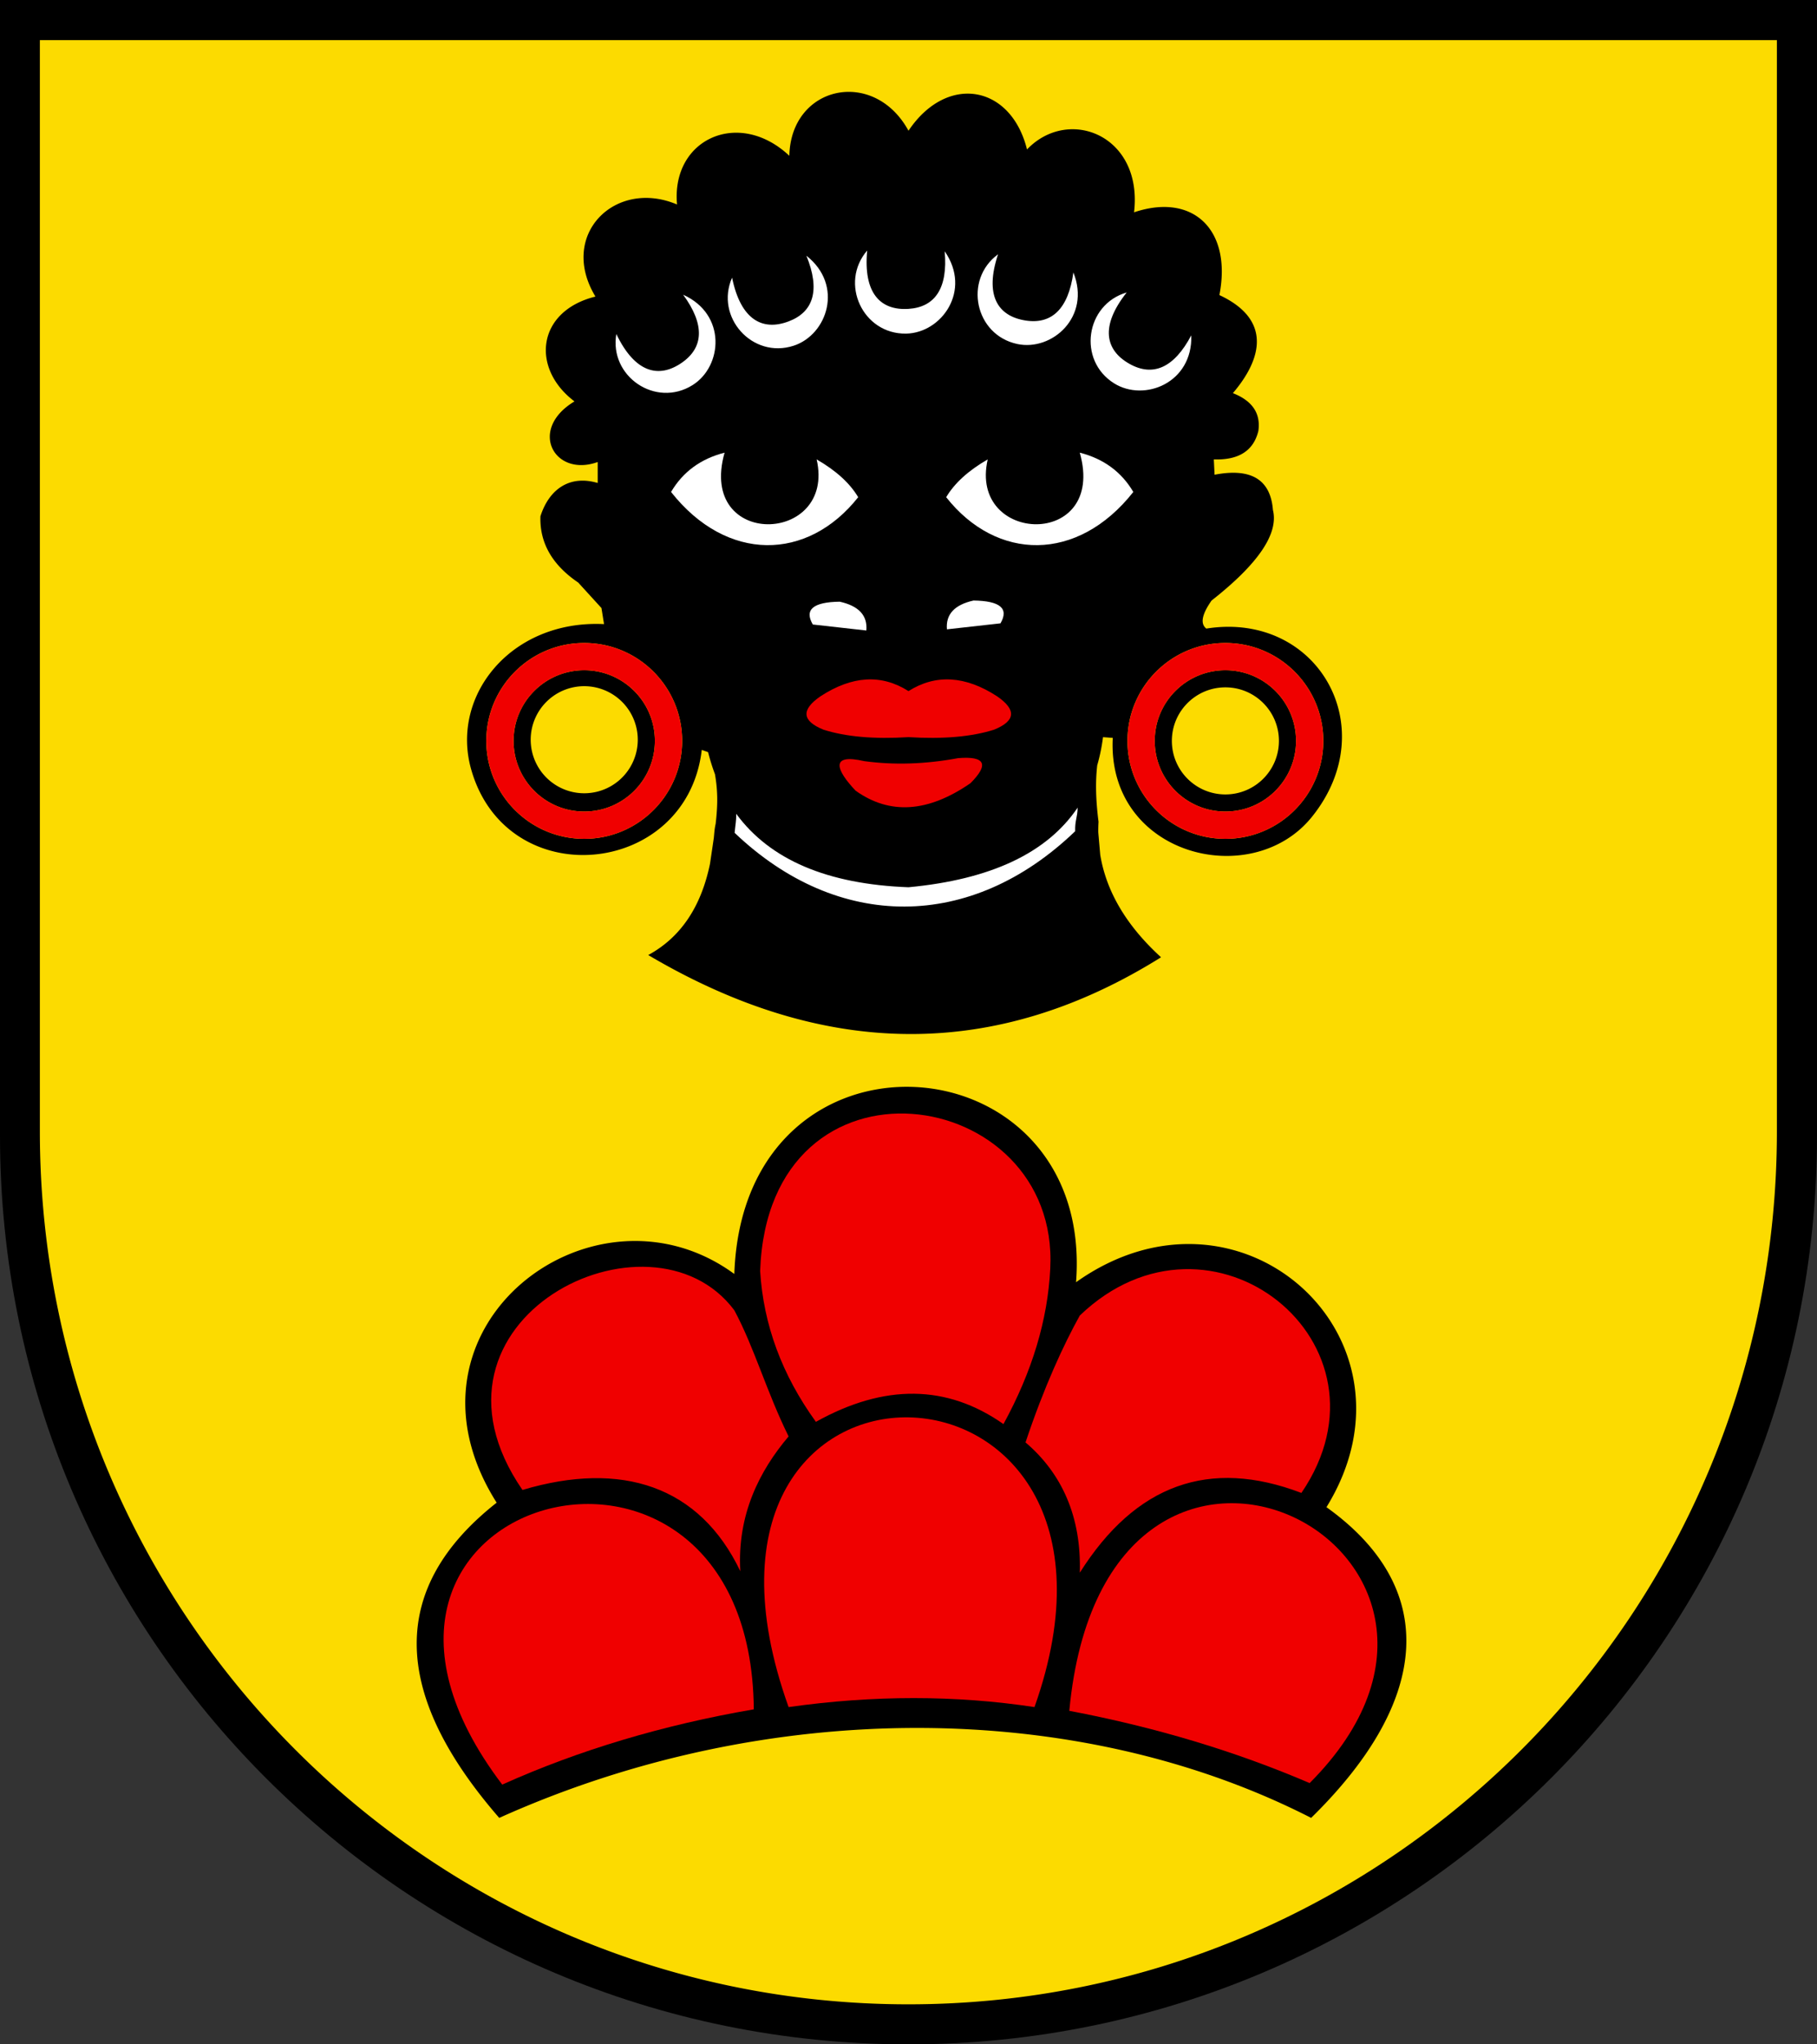 <svg xmlns="http://www.w3.org/2000/svg" xml:space="preserve" width="283.465" height="318.897" style="overflow:visible;enable-background:new 0 0 283.465 318.897"><rect width="100%" height="100%" fill="#333333" stroke="none"/><path d="M0 0h283.465v177.165c0 78.278-63.455 141.732-141.732 141.732S0 255.443 0 177.165V0z" style="fill-rule:evenodd;clip-rule:evenodd"/><path d="M6.219 6.26h270.99v170.218c0 75.208-60.662 136.174-135.495 136.174S6.219 251.686 6.219 176.478V6.26zm174.912 143.065c-5.371-4.897-8.533-10.222-9.485-15.975l-.306-3.502c-.007-.552.006-1.107.038-1.666-.419-3.29-.51-6.098-.204-8.803.404-1.389.706-2.853.905-4.391l1.52.117c-.935 18.337 21.66 24 31.063 12.325 11.283-14.01.82-32.117-16.465-29.377-.978-.749-.705-2.208.818-4.376 7.292-5.727 10.482-10.437 9.571-14.13-.378-4.756-3.412-6.587-9.104-5.494l-.116-2.389c3.881.129 6.197-1.351 6.948-4.442.389-2.739-.937-4.705-3.975-5.896 4.662-5.457 5.999-11.52-2.104-15.298 1.986-10.221-4.144-16-13.313-12.909 1.403-12.026-10.221-16.585-16.701-9.805-2.506-10.104-12.493-11.857-18.489-2.922-5.394-9.87-18.354-7.065-18.588 3.909-7.884-7.416-18.455-2.623-17.52 7.598-9.637-4.091-18.572 4.727-12.728 14.363-9.169 2.272-10.104 11.208-3.272 16.351-7.299 4.377-3.156 11.909 3.623 9.455v3.273c-4.325-1.286-7.566.909-8.935 5.194-.14 4.13 1.826 7.576 5.896 10.338l3.624 3.974.402 2.506c-14.48-.701-23.994 11.141-20.728 22.663 5.545 19.558 33.637 16.87 35.974-3.039l.987.351a31.514 31.514 0 0 0 1.073 3.442c.477 2.736.43 4.952.104 7.759-.159.653-.21 1.397-.277 2.123-.173 1.217-.378 2.561-.603 4.095-1.396 6.758-4.608 11.501-9.635 14.23 27.606 16.311 54.274 16.428 80.002.348zm23.416 134.246c18.947-18.572 19.792-36.025 2.39-48.467 16.233-26.338-13.429-53.312-39.065-35.091 2.923-38.312-51.909-42.455-53.312-1.286-22.013-16.117-54.363 8.351-37.078 35.675-16.763 13.189-16.629 29.579.402 49.169 41.882-18.839 90.338-18.571 126.663 0zm-124.426-168c0 6.088 4.936 11.023 11.023 11.023s11.022-4.936 11.022-11.023-4.936-11.022-11.022-11.022c-6.087 0-11.023 4.935-11.023 11.022zm-4.254.001c0-8.438 6.84-15.277 15.277-15.277s15.276 6.839 15.276 15.277-6.839 15.277-15.276 15.277-15.277-6.84-15.277-15.277zm6.927-.001a8.352 8.352 0 1 1 16.7.002 8.352 8.352 0 0 1-16.7-.002zm97.353 0c0 6.088 4.935 11.023 11.022 11.023s11.022-4.936 11.022-11.023-4.935-11.022-11.022-11.022-11.022 4.935-11.022 11.022zm-4.254.001c0-8.438 6.84-15.277 15.277-15.277s15.277 6.839 15.277 15.277-6.84 15.277-15.277 15.277-15.277-6.84-15.277-15.277zm6.926-.001c0-4.612 3.738-8.351 8.351-8.351s8.351 3.739 8.351 8.351c0 4.612-3.738 8.351-8.351 8.351s-8.351-3.738-8.351-8.351z" style="fill-rule:evenodd;clip-rule:evenodd;fill:#fcdb00"/><path d="M135.287 39.078c-.637 6.712 2.104 9.386 6.445 9.104 4.13-.268 6.169-3.201 5.646-8.986 4.26 6.129-.482 12.747-6.013 12.843-6.779.117-10.455-7.883-6.078-12.961zM114.209 43.313c1.354 6.604 4.757 8.36 8.825 6.821 3.872-1.464 4.964-4.865 2.771-10.245 5.866 4.617 3.266 12.332-1.994 14.04-6.449 2.095-12.302-4.481-9.602-10.616zM155.702 39.666c-2.131 6.397-.062 9.619 4.232 10.321 4.085.667 6.73-1.732 7.521-7.487 2.771 6.931-3.338 12.313-8.747 11.162-6.632-1.411-8.413-10.033-3.006-13.996zM175.774 45.619c-4.189 5.282-3.348 9.018.447 11.146 3.61 2.024 6.918.675 9.63-4.462.233 7.461-7.349 10.428-12.038 7.496-5.75-3.594-4.474-12.305 1.961-14.18zM96.151 52.1c2.912 6.081 6.639 6.961 10.214 4.483 3.402-2.357 3.64-5.922.211-10.611 6.808 3.06 6.151 11.175 1.461 14.105-5.751 3.593-13.021-1.371-11.886-7.977zM147.729 98.169c-.209-2.331 1.173-3.829 4.143-4.493 4.159.053 5.562 1.239 4.208 3.558l-8.351.935zM135.155 98.351l-8.351-.935c-1.354-2.319.05-3.505 4.208-3.558 2.971.663 4.352 2.162 4.143 4.493zM104.689 76.74c1.849-3.134 4.632-5.177 8.351-6.13-4.26 15.065 17.402 14.364 14.363 1.052 3.02 1.741 5.18 3.706 6.48 5.896-7.882 9.988-20.492 10.221-29.194-.818zM176.805 76.74c-8.701 11.039-21.312 10.806-29.194.818 1.301-2.19 3.461-4.155 6.48-5.896-3.039 13.312 18.623 14.013 14.363-1.052 3.719.953 6.502 2.996 8.351 6.13zM167.733 129.664c-16.25 15.625-37 15.625-53.125.25.136-1.472.244-1.689.255-2.961 5.258 7.162 14.214 10.979 26.869 11.449 12.816-1.2 21.611-5.341 26.387-12.421-.023 1.544-.431 1.96-.386 3.683z" style="fill-rule:evenodd;clip-rule:evenodd;fill:#fff"/><path d="M166.819 266.87c5.61-59.909 73.753-25.052 37.494 11.273-11.553-4.961-24.051-8.719-37.494-11.273z" style="fill-rule:evenodd;clip-rule:evenodd;fill:#f00000"/><path d="M168.456 245.325c.264-8.718-2.793-15.494-8.468-20.325 2.897-8.674 5.954-15.271 8.468-19.792 20.441-19.624 50.454 4.376 34.571 27.675-14.349-5.477-25.874-1.329-34.571 12.442zM127.287 221.792c-5.286-7.304-8.187-15.149-8.701-23.533 1.285-35.974 46.779-29.26 45.26-.351-.392 7.978-2.825 16.056-7.299 24.234-8.818-6.194-18.571-6.311-29.26-.35zM115.495 245.091c-6.364-13.312-18.537-17.282-33.987-12.675-18.338-26.623 19.974-45.545 33.052-28.026 3.156 5.896 5.031 12.722 8.468 19.675-4.559 5.376-8.044 12.246-7.533 21.026z" style="fill-rule:evenodd;clip-rule:evenodd;fill:#f00000"/><path d="M123.027 266.286c-22.013-61.428 59.324-59.09 38.363 0-12.331-1.87-25.119-1.87-38.363 0z" style="fill-rule:evenodd;clip-rule:evenodd;fill:#f00000"/><path d="M117.599 266.637c-14.173 2.441-27.256 6.355-39.247 11.74-34.273-45.143 38.779-65.169 39.247-11.74zM141.732 107.805c-4.222-2.682-8.803-2.409-13.744.818-3.039 2.098-2.884 3.83.468 5.195 3.493 1.114 7.919 1.504 13.276 1.169 5.357.335 9.87-.055 13.363-1.169 3.351-1.365 3.507-3.097.467-5.195-4.941-3.227-9.608-3.5-13.83-.818zM149.481 118.26c4.218-.34 4.858.963 1.922 3.909-6.629 4.579-12.603 4.969-17.922 1.169-3.025-3.2-4.088-5.858 1.338-4.61 4.665.636 9.553.48 14.662-.468zM80.121 115.571c0 6.088 4.936 11.023 11.023 11.023s11.022-4.936 11.022-11.023-4.936-11.022-11.022-11.022c-6.087 0-11.023 4.935-11.023 11.022zm-4.254.001c0-8.438 6.84-15.277 15.277-15.277s15.276 6.839 15.276 15.277-6.839 15.277-15.276 15.277-15.277-6.84-15.277-15.277zM180.147 115.571c0 6.088 4.935 11.023 11.022 11.023s11.022-4.936 11.022-11.023-4.935-11.022-11.022-11.022-11.022 4.935-11.022 11.022zm-4.254.001c0-8.438 6.84-15.277 15.277-15.277s15.277 6.839 15.277 15.277-6.84 15.277-15.277 15.277-15.277-6.84-15.277-15.277z" style="fill-rule:evenodd;clip-rule:evenodd;fill:#f00000"/></svg>